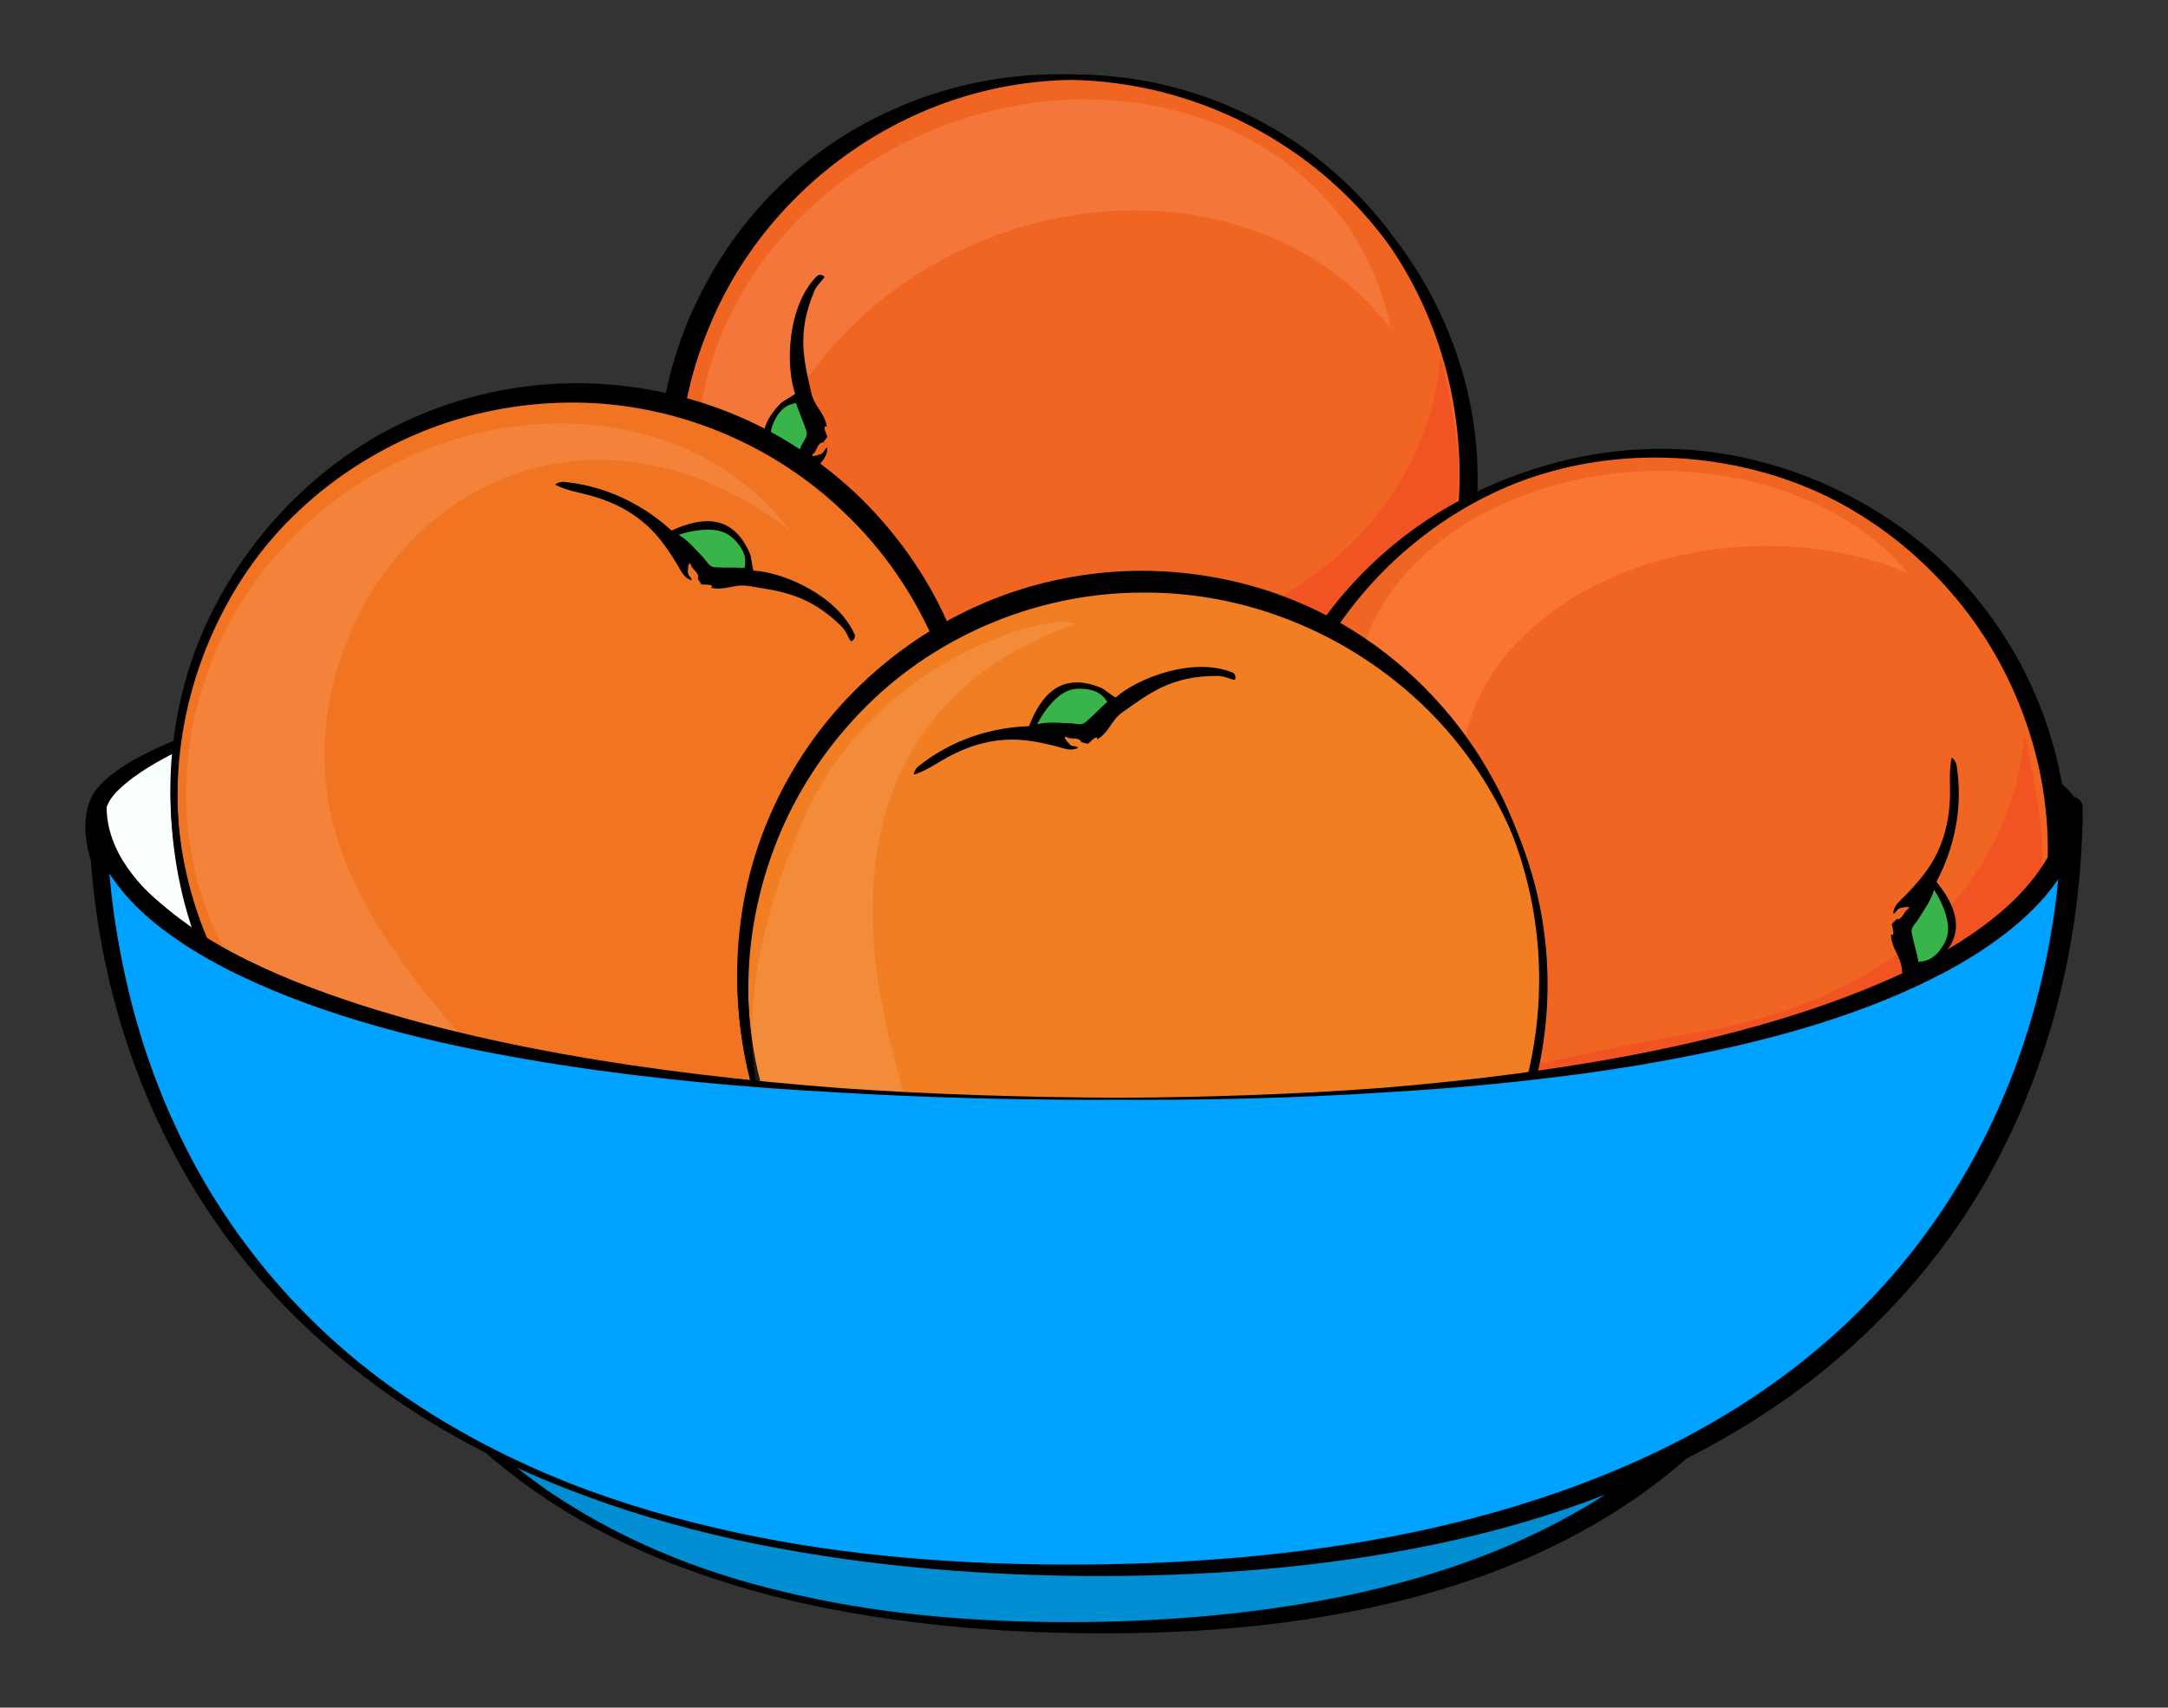 <?xml version="1.0" encoding="iso-8859-1"?>
<!-- Generator: Adobe Illustrator 21.1.0, SVG Export Plug-In . SVG Version: 6.00 Build 0)  -->
<svg version="1.1" id="Layer_1" xmlns="http://www.w3.org/2000/svg" xmlns:xlink="http://www.w3.org/1999/xlink" x="0px" y="0px"
	 width="211.736px" height="166.806px" viewBox="0 0 211.736 166.806" style="enable-background:new 0 0 211.736 166.806;"
	 xml:space="preserve">
<rect x="0" y="0" width="211.736" height="166.806" fill="#333333" stroke="none"/>
<g>
	<linearGradient id="SVGID_1_" gradientUnits="userSpaceOnUse" x1="98.923" y1="113.931" x2="111.487" y2="54.823">
		<stop  offset="0" style="stop-color:#FFFFFF"/>
		<stop  offset="1" style="stop-color:#EBFFFF"/>
	</linearGradient>
	<path style="fill:url(#SVGID_1_);" d="M9.5,80.25C12.446,71.161,33.46,63,105,63c71.539,0,98,11.5,97.388,18.253
		C201.34,92.808,177.511,106.007,106,108C25.25,110.25,8.844,82.274,9.5,80.25z"/>
	<g>
		<path d="M9.453,80.234c0.662-2.068,2.165-3.75,3.851-5.055c1.7-1.316,3.611-2.327,5.57-3.192
			c3.935-1.715,8.088-2.845,12.255-3.819c8.36-1.892,16.881-2.954,25.403-3.767c17.063-1.57,34.208-1.894,51.325-1.769
			c17.118,0.15,34.258,0.893,51.256,3.018c8.485,1.115,16.964,2.446,25.25,4.663c4.13,1.131,8.237,2.448,12.084,4.398
			c1.895,1.001,3.802,2.12,5.218,3.842c0.341,0.437,0.641,0.922,0.827,1.468c0.198,0.53,0.201,1.189,0.109,1.702
			c-0.149,1.095-0.494,2.151-0.978,3.134c-0.972,1.972-2.447,3.63-4.074,5.052c-1.635,1.423-3.441,2.626-5.313,3.691
			c-3.755,2.125-7.767,3.729-11.838,5.09c-8.161,2.697-16.593,4.433-25.057,5.766c-16.951,2.624-34.09,3.689-51.206,4.103
			c-17.122,0.377-34.365-0.543-51.164-4.084c-8.377-1.79-16.651-4.268-24.401-7.95c-3.86-1.855-7.609-3.978-11.022-6.578
			c-1.703-1.3-3.324-2.714-4.782-4.288c-0.727-0.787-1.414-1.614-2.024-2.498c-0.303-0.442-0.589-0.898-0.835-1.377
			C9.686,81.304,9.392,80.822,9.453,80.234z M9.547,80.266c-0.05,0.491,0.233,1.009,0.456,1.473
			c0.246,0.472,0.532,0.922,0.835,1.359c0.611,0.874,1.299,1.693,2.027,2.473c1.46,1.557,3.083,2.957,4.787,4.243
			c3.419,2.561,7.153,4.686,11.035,6.465c7.774,3.559,16.047,5.904,24.41,7.592c8.375,1.676,16.879,2.653,25.4,3.188
			c8.524,0.518,17.073,0.679,25.612,0.473c8.548-0.211,17.088-0.62,25.613-1.235c8.523-0.62,17.031-1.485,25.475-2.771
			c8.434-1.31,16.838-2.968,24.96-5.57c4.05-1.316,8.037-2.872,11.753-4.933c1.852-1.033,3.635-2.2,5.241-3.573
			c1.597-1.372,3.034-2.967,3.975-4.837c0.852-1.834,1.636-4.138,0.133-5.741c-1.305-1.615-3.171-2.746-5.03-3.737
			c-3.782-1.946-7.864-3.285-11.971-4.436c-8.242-2.252-16.701-3.682-25.189-4.681c-16.991-1.993-34.115-2.601-51.214-2.637
			C99.3,63.369,90.748,63.524,82.2,63.752c-8.548,0.221-17.09,0.636-25.614,1.285c-8.518,0.683-17.034,1.623-25.4,3.392
			c-4.175,0.894-8.318,2.029-12.246,3.71c-1.955,0.851-3.861,1.848-5.555,3.146C11.705,76.572,10.212,78.226,9.547,80.266z"/>
	</g>
</g>
<g>
	
		<ellipse transform="matrix(0.383 -0.924 0.924 0.383 21.282 125.132)" style="fill:#F16522;" cx="104.336" cy="46.631" rx="39.091" ry="39.092"/>
	<path d="M119.354,10.432c9.472,3.905,17.507,11.454,21.686,21.02c2.108,4.752,3.263,9.966,3.274,15.202
		c0.045,5.236-1.046,10.476-3.102,15.277c-2.074,4.797-5.107,9.161-8.852,12.757c-3.746,3.597-8.184,6.427-12.962,8.367
		c-4.781,1.935-9.92,2.997-15.086,3.026c-5.16,0.008-10.346-0.905-15.167-2.838c-4.82-1.91-9.314-4.749-13.035-8.42
		c-3.734-3.65-6.745-8.058-8.769-12.894c-2.035-4.829-3.118-10.065-3.148-15.321c-0.041-5.257,1.035-10.516,3.049-15.366
		c2.044-4.837,5.014-9.3,8.78-12.956c3.744-3.676,8.262-6.529,13.122-8.388C98.88,6.117,109.902,6.46,119.354,10.432z
		 M119.276,10.616c-4.721-1.939-9.834-2.935-14.919-2.807c-5.081,0.117-10.113,1.253-14.71,3.305
		c-9.201,4.094-16.689,11.691-20.434,20.945c-3.842,9.196-3.932,19.887-0.133,29.151c1.886,4.624,4.653,8.901,8.154,12.491
		c3.506,3.581,7.696,6.521,12.331,8.53c9.242,4.09,20.225,4.214,29.586,0.224c9.403-3.922,16.877-11.837,20.523-21.163
		c3.77-9.3,3.831-19.949,0.205-29.36c-1.807-4.703-4.558-9.067-8.066-12.748C128.309,15.493,123.989,12.581,119.276,10.616z"/>
</g>
<path style="opacity:0.11;fill:#FFFFFF;" d="M94.914,23.957c15.416-6.814,32.437-3.066,40.895,8.159
	c-0.368-1.933-0.951-3.841-1.771-5.697c-6.682-15.115-26.342-21.071-43.915-13.304C72.548,20.884,63.719,39.434,70.4,54.548
	c0.82,1.856,1.839,3.573,3.023,5.145C70.814,45.882,79.499,30.771,94.914,23.957z"/>
<path d="M80.784,43.727c0.088,0.814-0.566,1.386-0.989,1.968c-1.465,2.017-3.586,4.793-3.045,10.117
	c0.125,1.237,0.404,2.29,0.325,3.665c-0.016,0.217-0.474-0.24-0.58-0.603c-0.962-3.258-1.087-7.26,0.503-11.529
	c-2.316-2.209-3.77-4.912-0.774-7.923c0.298-0.303,1.021-0.614,1.431-0.957c-0.949-2.772-0.778-8.561,2.121-11.487
	c0.169-0.175,0.423-0.155,0.669-0.019c0.293,0.161-0.562,0.619-0.953,1.563c-1.712,4.126-0.95,6.755-0.253,9.861
	c0.312,1.378,1.251,1.843,1.516,3.286c-0.479-0.178-0.077,0.639,0.038,0.976c0.028,0.084-0.315,0.427-0.387,0.578
	c-0.571-0.014-0.618,0.776-0.893,1.021c-0.646,0.574,0.551,0.187,0.768,0.052C80.514,44.147,80.507,43.825,80.784,43.727z"/>
<path style="fill:#39B44A;" d="M75.48,41.451c0.807-2.003,1.981-1.97,2.252-2.089c0.227,0.735,0.723,1.797,1.018,2.718
	c0.188,0.584-0.259,0.913-0.524,1.542c-0.334,0.794-0.898,1.703-1.103,2.922c-0.79-0.947-1.398-1.966-1.704-2.979
	C75.095,42.497,75.345,41.823,75.48,41.451z"/>
<g>
	<path d="M8.807,83.832c-0.403-1.372-0.575-2.7-0.401-4.142c0.096-0.71,0.303-1.44,0.693-2.104c0.382-0.646,0.912-1.171,1.413-1.604
		c2.082-1.718,4.416-2.762,6.753-3.745c4.703-1.895,9.575-3.205,14.486-4.237c-4.823,1.372-9.581,3.022-14.052,5.202
		c-2.204,1.104-4.426,2.331-6.114,3.949c-0.859,0.833-1.311,1.644-1.381,2.742c-0.086,1.057,0.131,2.265,0.491,3.275l0.016,0.046
		c0.186,0.521-0.086,1.093-0.607,1.279c-0.52,0.185-1.093-0.086-1.278-0.607C8.818,83.869,8.811,83.849,8.807,83.832z"/>
</g>
<g>
	<path d="M80.045,15.938c7.999-6.418,18.573-9.549,28.848-8.449c5.136,0.519,10.161,2.12,14.693,4.612
		c4.547,2.486,8.522,5.953,11.73,10.016c3.177,4.068,5.542,8.781,6.897,13.751c1.356,4.974,1.727,10.199,1.123,15.302
		c-0.626,5.1-2.208,10.085-4.698,14.585c-2.495,4.493-5.85,8.519-9.874,11.742c-8.012,6.498-18.697,9.65-29.004,8.429
		c-5.146-0.581-10.18-2.179-14.719-4.691c-4.548-2.504-8.546-5.956-11.768-10.031c-3.197-4.06-5.643-8.761-7.008-13.759
		c-1.376-4.994-1.764-10.255-1.087-15.374C66.478,31.817,71.953,22.243,80.045,15.938z M80.106,16.017
		c-3.988,3.193-7.369,7.154-9.8,11.641c-2.432,4.483-3.957,9.44-4.474,14.49c-1.076,10.108,1.932,20.513,8.258,28.427
		c6.251,7.933,15.716,13.253,25.778,14.417c5.02,0.595,10.161,0.229,15.046-1.12c4.887-1.344,9.503-3.677,13.509-6.804
		c8.067-6.203,13.486-15.782,14.567-25.938c1.211-10.15-1.943-20.634-8.332-28.508c-6.289-7.947-15.756-13.246-25.84-14.511
		c-5.036-0.651-10.211-0.305-15.134,1.033C88.76,10.482,84.13,12.867,80.106,16.017z"/>
</g>
<g>
	
		<ellipse transform="matrix(0.699 -0.715 0.715 0.699 -38.518 63.414)" style="fill:#F17422;" cx="56.087" cy="77.473" rx="39.091" ry="39.091"/>
	<path d="M84.108,104.872c-7.146,7.342-17.141,11.995-27.575,12.317c-5.195,0.191-10.464-0.675-15.329-2.611
		c-4.877-1.905-9.336-4.865-13.028-8.559c-3.682-3.708-6.607-8.146-8.553-12.959c-1.946-4.815-2.925-9.986-2.949-15.144
		c-0.018-5.157,0.905-10.323,2.798-15.129c1.911-4.793,4.686-9.268,8.273-13.025c3.564-3.765,7.871-6.881,12.662-8.97
		c4.777-2.11,9.988-3.266,15.229-3.348c5.239-0.094,10.503,0.848,15.394,2.773c4.896,1.916,9.377,4.869,13.131,8.542
		c3.731,3.696,6.77,8.112,8.763,12.967c2.021,4.842,2.99,10.097,2.909,15.299C95.724,87.469,91.309,97.573,84.108,104.872z
		 M83.967,104.731c3.555-3.662,6.379-8.038,8.151-12.806c1.78-4.761,2.596-9.854,2.4-14.885
		C94.138,66.978,89.87,57.201,82.67,50.285c-7.109-6.985-17-11.042-27.013-10.959c-4.994,0.031-9.993,1.01-14.627,2.925
		c-4.628,1.923-8.914,4.72-12.503,8.277c-7.232,7.06-11.43,17.209-11.205,27.382c0.146,10.187,4.715,20.067,12.017,26.919
		c7.233,6.957,17.095,10.973,27.18,11.105c5.038,0.071,10.112-0.861,14.833-2.75C76.081,111.303,80.391,108.377,83.967,104.731z"/>
</g>
<g>
	<path d="M93.61,66.331c2.985,9.812,1.96,20.792-2.88,29.921c-2.391,4.575-5.745,8.645-9.744,11.927
		c-3.996,3.295-8.699,5.701-13.653,7.165c-4.967,1.439-10.214,1.881-15.335,1.293c-5.121-0.59-10.109-2.188-14.623-4.646
		c-4.502-2.477-8.542-5.798-11.793-9.783c-3.244-3.986-5.734-8.597-7.23-13.531c-3.053-9.853-2.008-20.944,2.957-30.06
		c2.453-4.562,5.807-8.641,9.826-11.92c4.016-3.291,8.706-5.72,13.686-7.196c4.958-1.458,10.231-1.983,15.379-1.391
		c5.146,0.579,10.176,2.175,14.676,4.706C83.912,47.835,90.765,56.476,93.61,66.331z M93.514,66.36
		c-1.482-4.89-3.903-9.5-7.165-13.425c-3.258-3.923-7.293-7.182-11.789-9.539c-8.983-4.756-19.761-5.832-29.46-2.901
		c-9.688,2.854-18.145,9.664-22.966,18.572c-2.419,4.439-3.989,9.348-4.553,14.385c-0.569,5.036-0.119,10.188,1.294,15.07
		c2.76,9.794,9.638,18.386,18.664,23.165c8.97,4.897,19.882,5.865,29.557,2.864c9.725-2.889,18.156-9.705,23.081-18.598
		c2.477-4.433,4.079-9.366,4.668-14.433C95.435,76.451,94.943,71.266,93.514,66.36z"/>
</g>
<path style="opacity:0.11;fill:#FFFFFF;" d="M34,62.334C40.304,46.702,59,38,77.185,51.83c-1.201-1.56-2.581-3-4.151-4.286
	C60.253,37.068,38.514,40.142,26.333,55c-12.18,14.86-10.187,35.877,2.593,46.353c1.569,1.287,19.641,5.444,21.407,6.313
	C41.776,96.518,25.667,83.001,34,62.334z"/>
<path style="fill:#F15322;" d="M83.334,69.334c0,0,14.139-3.614,24.666-5.333c32.667-5.334,32.667-29.334,32.667-29.334
	s2.334,9.333,1.667,13.667c-0.667,4.333-8.334,18-8.334,18l-38,8L83.334,69.334z"/>
<g>
	<path d="M201.376,80.515c-0.016,0.048,0.041-0.084,0.051-0.159c0.018-0.091,0.024-0.194,0.02-0.304
		c-0.01-0.219-0.072-0.464-0.178-0.713c-0.212-0.5-0.592-1.001-1.039-1.458c-0.905-0.918-2.059-1.687-3.256-2.367
		c-2.416-1.354-5.059-2.383-7.73-3.292c-5.366-1.797-10.919-3.093-16.493-4.222c5.633,0.801,11.256,1.769,16.784,3.266
		c2.76,0.764,5.504,1.644,8.138,2.921c1.311,0.65,2.605,1.388,3.768,2.431c0.574,0.527,1.125,1.134,1.524,1.923
		c0.196,0.395,0.353,0.837,0.41,1.327c0.028,0.244,0.032,0.499,0.002,0.76c-0.042,0.276-0.072,0.495-0.253,0.858
		c-0.268,0.483-0.877,0.657-1.359,0.389C201.281,81.606,201.107,80.997,201.376,80.515z"/>
</g>
<g>
	
		<ellipse transform="matrix(0.498 -0.867 0.867 0.498 9.021 182.312)" style="fill:#F16522;" cx="161.914" cy="83.368" rx="39.091" ry="39.092"/>
	<path d="M142.407,117.361c-8.896-5.08-15.905-13.59-18.831-23.611c-1.486-4.981-1.968-10.3-1.312-15.495
		c0.622-5.199,2.371-10.257,5.021-14.757c2.668-4.494,6.232-8.437,10.403-11.527c4.174-3.09,8.936-5.333,13.922-6.648
		c4.988-1.31,10.221-1.71,15.349-1.081c5.122,0.651,10.141,2.212,14.688,4.75c4.525,2.501,8.63,5.895,11.85,10.008
		c3.239,4.096,5.665,8.852,7.057,13.905c1.403,5.049,1.811,10.38,1.171,15.597c-0.632,5.225-2.358,10.287-4.987,14.865
		c-2.63,4.514-6.154,8.579-10.352,11.72c-4.182,3.169-9.026,5.423-14.083,6.649C162.166,124.246,151.277,122.503,142.407,117.361z
		 M142.509,117.188c4.436,2.524,9.38,4.162,14.439,4.683c5.055,0.53,10.191,0.045,15.011-1.406
		c9.65-2.894,18.036-9.459,22.942-18.184c4.969-8.608,6.429-19.218,3.838-28.885c-1.282-4.827-3.482-9.421-6.497-13.428
		c-3.024-4-6.797-7.444-11.151-10.034c-8.634-5.227-19.521-6.753-29.309-3.986c-9.826,2.693-18.247,9.592-23.051,18.378
		c-4.924,8.745-6.341,19.299-3.942,29.095c1.192,4.895,3.365,9.574,6.377,13.671C134.171,111.2,138.084,114.639,142.509,117.188z"/>
</g>
<path style="opacity:0.5;fill:#FF8642;" d="M143.016,77.874c-1.953-11.69,9.35-22.569,25.235-24.307
	c6.521-0.711,12.801,0.231,18.075,2.395c-5.71-6.933-16.667-11.01-28.409-9.729c-15.886,1.738-27.189,12.617-25.235,24.307
	c1.15,6.892,6.65,12.523,14.227,15.632C144.893,83.726,143.524,80.925,143.016,77.874z"/>
<g>
	<path d="M182.1,116.903c-8.75,5.348-19.637,7.108-29.689,4.708c-5.028-1.168-9.809-3.396-13.987-6.445
		c-4.191-3.043-7.698-6.994-10.357-11.423c-2.638-4.449-4.38-9.418-5.094-14.523c-0.711-5.105-0.413-10.335,0.835-15.32
		c1.271-4.979,3.474-9.722,6.517-13.868c3.048-4.14,6.884-7.703,11.292-10.391c8.768-5.421,19.771-7.191,29.839-4.667
		c5.03,1.232,9.819,3.458,14.001,6.527c4.191,3.061,7.723,7.001,10.393,11.441c2.66,4.445,4.484,9.411,5.202,14.545
		c0.73,5.128,0.443,10.396-0.879,15.388C197.578,102.881,190.929,111.68,182.1,116.903z M182.049,116.817
		c4.362-2.66,8.22-6.158,11.202-10.299c2.982-4.137,5.126-8.86,6.282-13.802c2.355-9.886,0.691-20.598-4.568-29.243
		c-5.197-8.675-13.903-15.149-23.737-17.587c-4.903-1.229-10.049-1.52-15.066-0.804c-5.02,0.712-9.891,2.436-14.268,5.031
		c-8.785,5.122-15.385,13.935-17.749,23.87c-2.493,9.911-0.696,20.718,4.633,29.332c5.232,8.692,13.943,15.146,23.786,17.687
		c4.912,1.287,10.089,1.602,15.143,0.902C172.761,121.206,177.657,119.43,182.049,116.817z"/>
</g>
<path style="fill:#F15322;" d="M140.334,106.334c0,0,14.139-3.614,24.666-5.333c32.667-5.334,32.667-29.334,32.667-29.334
	s2.334,9.333,1.667,13.667c-0.667,4.333-8.334,18-8.334,18l-38,8L140.334,106.334z"/>
<path d="M67.537,56.688c-0.789-0.221-1.076-1.04-1.459-1.649c-1.328-2.11-3.117-5.111-8.26-6.588
	c-1.196-0.343-2.277-0.475-3.523-1.061c-0.196-0.096,0.399-0.351,0.775-0.315c3.382,0.319,7.144,1.69,10.516,4.752
	c2.912-1.328,5.962-1.673,7.643,2.229c0.171,0.389,0.189,1.176,0.356,1.683c2.927,0.149,8.237,2.46,9.875,6.238
	c0.1,0.222-0.013,0.451-0.23,0.629c-0.259,0.212-0.367-0.751-1.097-1.467c-3.194-3.123-5.918-3.393-9.061-3.899
	c-1.396-0.222-2.175,0.476-3.614,0.185c0.344-0.378-0.564-0.308-0.92-0.327c-0.089-0.005-0.28-0.452-0.393-0.574
	c0.224-0.525-0.491-0.862-0.616-1.208c-0.291-0.813-0.378,0.442-0.333,0.693C67.248,56.281,67.549,56.396,67.537,56.688z"/>
<path style="fill:#39B44A;" d="M71.622,52.611c1.56,1.494,1.092,2.571,1.103,2.867c-0.768-0.063-1.938,0.004-2.902-0.064
	c-0.612-0.045-0.752-0.58-1.236-1.062c-0.613-0.605-1.248-1.466-2.303-2.11c1.173-0.381,2.345-0.566,3.398-0.475
	C70.794,51.865,71.327,52.348,71.622,52.611z"/>
<path d="M184.904,89.247c0.018-0.82,0.737-1.303,1.231-1.827c1.71-1.813,4.167-4.297,4.31-9.647c0.032-1.243-0.11-2.322,0.144-3.676
	c0.043-0.214,0.439,0.298,0.499,0.671c0.539,3.354,0.154,7.339-1.966,11.372c2.015,2.486,3.114,5.351-0.243,7.958
	c-0.333,0.262-1.091,0.477-1.54,0.766c0.588,2.871-0.318,8.59-3.565,11.122c-0.19,0.152-0.44,0.1-0.667-0.065
	c-0.27-0.198,0.636-0.543,1.146-1.43c2.223-3.874,1.802-6.58,1.505-9.749c-0.134-1.406-1.005-1.987-1.084-3.453
	c0.452,0.238,0.157-0.622,0.086-0.972c-0.019-0.089,0.365-0.384,0.458-0.523c0.564,0.085,0.711-0.692,1.015-0.9
	c0.715-0.486-0.523-0.256-0.754-0.149C185.226,88.864,185.191,89.185,184.904,89.247z"/>
<g>
	<circle style="fill:#F17E22;" cx="111.637" cy="95.914" r="39.092"/>
	<path d="M150.828,95.915c0.022,10.246-3.871,20.56-11.105,28.085c-3.581,3.768-7.955,6.833-12.786,8.85
		c-4.819,2.048-10.077,3.049-15.3,2.988c-5.225-0.077-10.418-1.206-15.175-3.286c-4.758-2.082-9.073-5.096-12.696-8.766
		c-3.619-3.674-6.57-8.014-8.577-12.774c-1.985-4.763-3.129-9.903-3.191-15.097c-0.083-5.184,0.817-10.423,2.783-15.266
		c1.941-4.849,4.858-9.319,8.549-13.041c3.681-3.73,8.103-6.737,12.945-8.779c4.84-2.052,10.109-3.074,15.362-3.072
		c5.251,0.034,10.511,1.067,15.331,3.145c4.83,2.049,9.196,5.13,12.776,8.906C146.967,75.351,150.874,85.662,150.828,95.915z
		 M150.629,95.914c-0.019-5.104-1.06-10.207-3.125-14.855c-2.057-4.648-5.033-8.86-8.69-12.32
		c-7.308-6.929-17.194-10.936-27.177-10.849c-9.967-0.025-19.876,3.989-26.977,11.048c-3.548,3.514-6.438,7.709-8.413,12.318
		c-1.964,4.61-3.074,9.607-3.154,14.659c-0.235,10.104,3.859,20.296,11.131,27.413c7.226,7.183,17.401,11.052,27.413,10.847
		c10.036-0.081,19.896-4.105,27.198-11.062c3.651-3.471,6.628-7.685,8.684-12.336C149.585,106.125,150.619,101.02,150.629,95.914z"
		/>
</g>
<path d="M105.293,73.048c-0.719,0.393-1.497,0.008-2.197-0.159c-2.424-0.582-5.802-1.476-10.512,1.063
	c-1.095,0.59-1.96,1.252-3.26,1.705c-0.207,0.069,0.04-0.53,0.334-0.767c2.641-2.137,6.289-3.787,10.841-3.955
	c1.154-2.985,3.092-5.365,7.023-3.75c0.394,0.159,0.958,0.708,1.432,0.955c2.197-1.939,7.608-4,11.422-2.443
	c0.226,0.088,0.306,0.331,0.274,0.61c-0.036,0.333-0.787-0.281-1.81-0.281c-4.468,0-6.604,1.712-9.205,3.546
	c-1.154,0.816-1.224,1.86-2.455,2.659c-0.019-0.511-0.619,0.174-0.886,0.41c-0.068,0.059-0.516-0.127-0.682-0.137
	c-0.207-0.532-0.954-0.273-1.285-0.433c-0.778-0.377,0.039,0.581,0.247,0.729C104.801,72.959,105.096,72.83,105.293,73.048z"/>
<path style="fill:#39B44A;" d="M105.363,67.277c2.16-0.023,2.578,1.076,2.792,1.28c-0.593,0.492-1.383,1.357-2.12,1.982
	c-0.468,0.396-0.943,0.11-1.626,0.106c-0.862-0.004-1.917-0.177-3.122,0.101c0.573-1.092,1.281-2.043,2.098-2.714
	C104.249,67.322,104.967,67.294,105.363,67.277z"/>
<g>
	<path d="M130.678,61.716c8.993,4.928,15.938,13.495,18.858,23.408c1.489,4.942,1.937,10.198,1.371,15.34
		c-0.555,5.152-2.232,10.153-4.756,14.673c-2.541,4.493-5.987,8.483-10.06,11.64c-4.074,3.159-8.758,5.502-13.703,6.901
		c-4.951,1.377-10.162,1.826-15.272,1.25c-5.107-0.582-10.107-2.137-14.633-4.621c-9.065-4.909-16.077-13.572-18.897-23.559
		c-1.435-4.977-1.888-10.238-1.308-15.393c0.571-5.16,2.227-10.176,4.756-14.713c2.525-4.508,5.929-8.57,10.024-11.745
		c4.085-3.185,8.796-5.559,13.784-6.896C110.812,55.27,121.753,56.658,130.678,61.716z M130.629,61.803
		c-4.478-2.459-9.433-4.064-14.508-4.591c-5.073-0.527-10.236-0.037-15.099,1.421c-9.749,2.88-18.207,9.645-23.093,18.521
		c-4.932,8.814-6.219,19.595-3.438,29.336c1.375,4.865,3.683,9.473,6.801,13.469c3.115,4,7.034,7.366,11.464,9.873
		c8.815,5.07,19.744,6.406,29.538,3.514c9.838-2.771,18.313-9.704,23.139-18.621c4.93-8.855,6.196-19.629,3.5-29.429
		c-1.328-4.901-3.631-9.548-6.753-13.583C139.058,67.675,135.08,64.312,130.629,61.803z"/>
</g>
<path style="opacity:0.11;fill:#FFFFFF;" d="M87.333,103.334C79.333,73.667,96,64.001,105,61
	c-1.156-1.361-19.535,2.599-26.667,19.333c-8.666,20.333-5.439,33.871,6.667,42.667c1.486,1.081,8.014,0.654,9.667,1.333
	C86.421,114.598,92.562,122.725,87.333,103.334z"/>
<g>
	<path style="fill:#008DD2;" d="M105.965,128.26c-55.676,0-75.041-15.224-75.041-25.163c0,9.939,2.958,55.903,75.041,55.903
		c72.082,0,75.041-45.964,75.041-55.903C181.006,113.036,161.641,128.26,105.965,128.26z"/>
	<g>
		<path d="M105.965,128.359c-6.994,0.039-13.993-0.166-20.973-0.691c-6.983-0.472-13.957-1.279-20.85-2.634
			c-6.876-1.375-13.733-3.234-20.113-6.375c-3.177-1.573-6.255-3.446-8.921-5.906c-1.331-1.227-2.537-2.629-3.47-4.242
			c-0.927-1.603-1.588-3.456-1.584-5.415h1.738c-0.014,4.316,0.528,8.642,1.536,12.848c0.99,4.211,2.498,8.307,4.523,12.139
			c4.034,7.675,10.209,14.222,17.626,18.825c3.693,2.326,7.65,4.23,11.741,5.774c4.096,1.539,8.338,2.669,12.624,3.544
			c8.583,1.757,17.375,2.301,26.122,2.225c8.751-0.102,17.501-0.881,26.026-2.687c8.502-1.831,16.819-4.758,24.148-9.358
			c3.657-2.296,7.046-5.011,10.016-8.124c2.98-3.105,5.502-6.626,7.569-10.392c4.116-7.548,6.222-16.189,6.268-24.794h2.027
			c-0.006,1.992-0.686,3.862-1.628,5.473c-0.949,1.62-2.169,3.021-3.507,4.251c-2.683,2.461-5.771,4.328-8.957,5.894
			c-6.397,3.12-13.256,4.977-20.136,6.343c-6.895,1.347-13.868,2.158-20.853,2.626C119.958,128.204,112.959,128.403,105.965,128.359
			z M105.965,128.16c6.989-0.049,13.978-0.318,20.935-0.947c6.949-0.688,13.87-1.694,20.655-3.264
			c6.77-1.58,13.447-3.683,19.592-6.792c3.05-1.573,5.968-3.433,8.398-5.758c1.204-1.165,2.29-2.44,3.109-3.841
			c0.812-1.397,1.341-2.939,1.337-4.461c-0.001-0.56,0.451-1.015,1.012-1.016c0.56-0.001,1.014,0.451,1.016,1.011v0.004
			c-0.021,8.948-2.167,17.902-6.437,25.804c-4.262,7.916-10.817,14.489-18.424,19.142c-7.613,4.698-16.165,7.605-24.838,9.316
			c-8.69,1.734-17.55,2.279-26.355,2.188c-8.809-0.087-17.626-0.868-26.26-2.65c-4.314-0.901-8.565-2.108-12.702-3.636
			c-4.139-1.517-8.156-3.4-11.919-5.721c-3.756-2.324-7.281-5.051-10.4-8.207c-3.117-3.155-5.814-6.739-7.983-10.625
			c-2.172-3.885-3.824-8.061-4.947-12.374c-1.103-4.319-1.672-8.771-1.699-13.238c-0.003-0.48,0.384-0.871,0.864-0.874
			c0.48-0.003,0.872,0.384,0.875,0.864v0.002v0.009c0.006,1.555,0.554,3.115,1.381,4.52c0.835,1.408,1.935,2.683,3.146,3.851
			c2.447,2.326,5.376,4.18,8.434,5.746c6.163,3.088,12.841,5.188,19.615,6.76c6.787,1.561,13.708,2.57,20.659,3.255
			C91.987,127.854,98.976,128.117,105.965,128.16z"/>
	</g>
</g>
<path style="fill:#39B44A;" d="M189.875,92.179c-1.055,1.885-2.216,1.702-2.5,1.786c-0.131-0.759-0.489-1.875-0.663-2.826
	c-0.112-0.604,0.373-0.873,0.717-1.463c0.433-0.745,1.107-1.574,1.465-2.758c0.663,1.041,1.137,2.128,1.311,3.171
	C190.391,91.19,190.058,91.828,189.875,92.179z"/>
<g>
	<path style="fill:#00A2FF;" d="M109.333,107.334c-71.54,0-99.791-15.058-99.791-28.48c0,13.423,3.802,74.539,96.423,74.539
		c92.621,0,96.422-61.116,96.422-74.539C202.388,90.203,180.874,107.334,109.333,107.334z"/>
	<g>
		<path d="M109.333,107.434c-9.116,0.038-18.235-0.17-27.34-0.706c-9.107-0.483-18.207-1.307-27.24-2.702
			c-9.018-1.422-18.03-3.325-26.617-6.684c-4.275-1.692-8.478-3.715-12.223-6.545c-1.864-1.415-3.597-3.07-4.957-5.063
			c-1.354-1.975-2.299-4.377-2.284-6.881h1.737c-0.015,5.66,0.651,11.326,1.897,16.854c1.233,5.531,3.105,10.927,5.639,16.005
			c5.039,10.169,12.846,18.97,22.377,25.238c4.743,3.166,9.857,5.767,15.16,7.882c5.314,2.095,10.825,3.67,16.408,4.877
			c11.179,2.419,22.656,3.194,34.074,3.127c11.421-0.091,22.861-1.079,33.977-3.575c11.08-2.518,21.902-6.529,31.334-12.811
			c4.709-3.128,9.036-6.821,12.806-11.017c3.773-4.192,6.965-8.891,9.542-13.905c5.136-10.047,7.701-21.386,7.754-32.675h2.021
			c-0.003,2.401-0.874,4.666-2.087,6.581c-1.216,1.933-2.8,3.55-4.487,4.978c-3.406,2.841-7.288,4.925-11.261,6.659
			c-7.982,3.447-16.442,5.407-24.905,6.876c-8.482,1.436-17.04,2.282-25.606,2.777C126.488,107.275,117.908,107.476,109.333,107.434
			z M109.333,107.234c8.571-0.044,17.143-0.326,25.687-0.966c8.536-0.709,17.05-1.752,25.439-3.405
			c8.372-1.669,16.667-3.911,24.41-7.359c3.844-1.749,7.562-3.838,10.707-6.553c1.565-1.355,2.964-2.886,4.04-4.584
			c1.066-1.693,1.767-3.603,1.761-5.513c-0.002-0.558,0.449-1.012,1.008-1.014c0.558-0.001,1.012,0.45,1.014,1.008v0.006
			c-0.027,11.608-2.623,23.242-7.896,33.634c-5.24,10.416-13.44,19.247-23.157,25.581c-9.724,6.386-20.791,10.408-32.061,12.763
			c-11.296,2.366-22.837,3.19-34.318,3.118c-11.484-0.086-22.988-1.123-34.22-3.566c-5.61-1.239-11.136-2.878-16.485-4.983
			c-5.354-2.088-10.529-4.67-15.344-7.832c-4.81-3.16-9.271-6.878-13.19-11.117c-3.917-4.241-7.264-9.017-9.938-14.146
			c-5.364-10.268-8.066-21.861-8.114-33.45c-0.002-0.479,0.385-0.87,0.865-0.872c0.479-0.002,0.87,0.385,0.872,0.865v0.007
			c0,2.08,0.793,4.116,2.014,5.878c1.226,1.77,2.833,3.3,4.569,4.665c3.509,2.716,7.576,4.743,11.743,6.442
			c8.391,3.335,17.263,5.489,26.196,7.116c8.949,1.608,18.008,2.635,27.089,3.332C91.108,106.924,100.221,107.19,109.333,107.234z"
			/>
	</g>
</g>
</svg>

